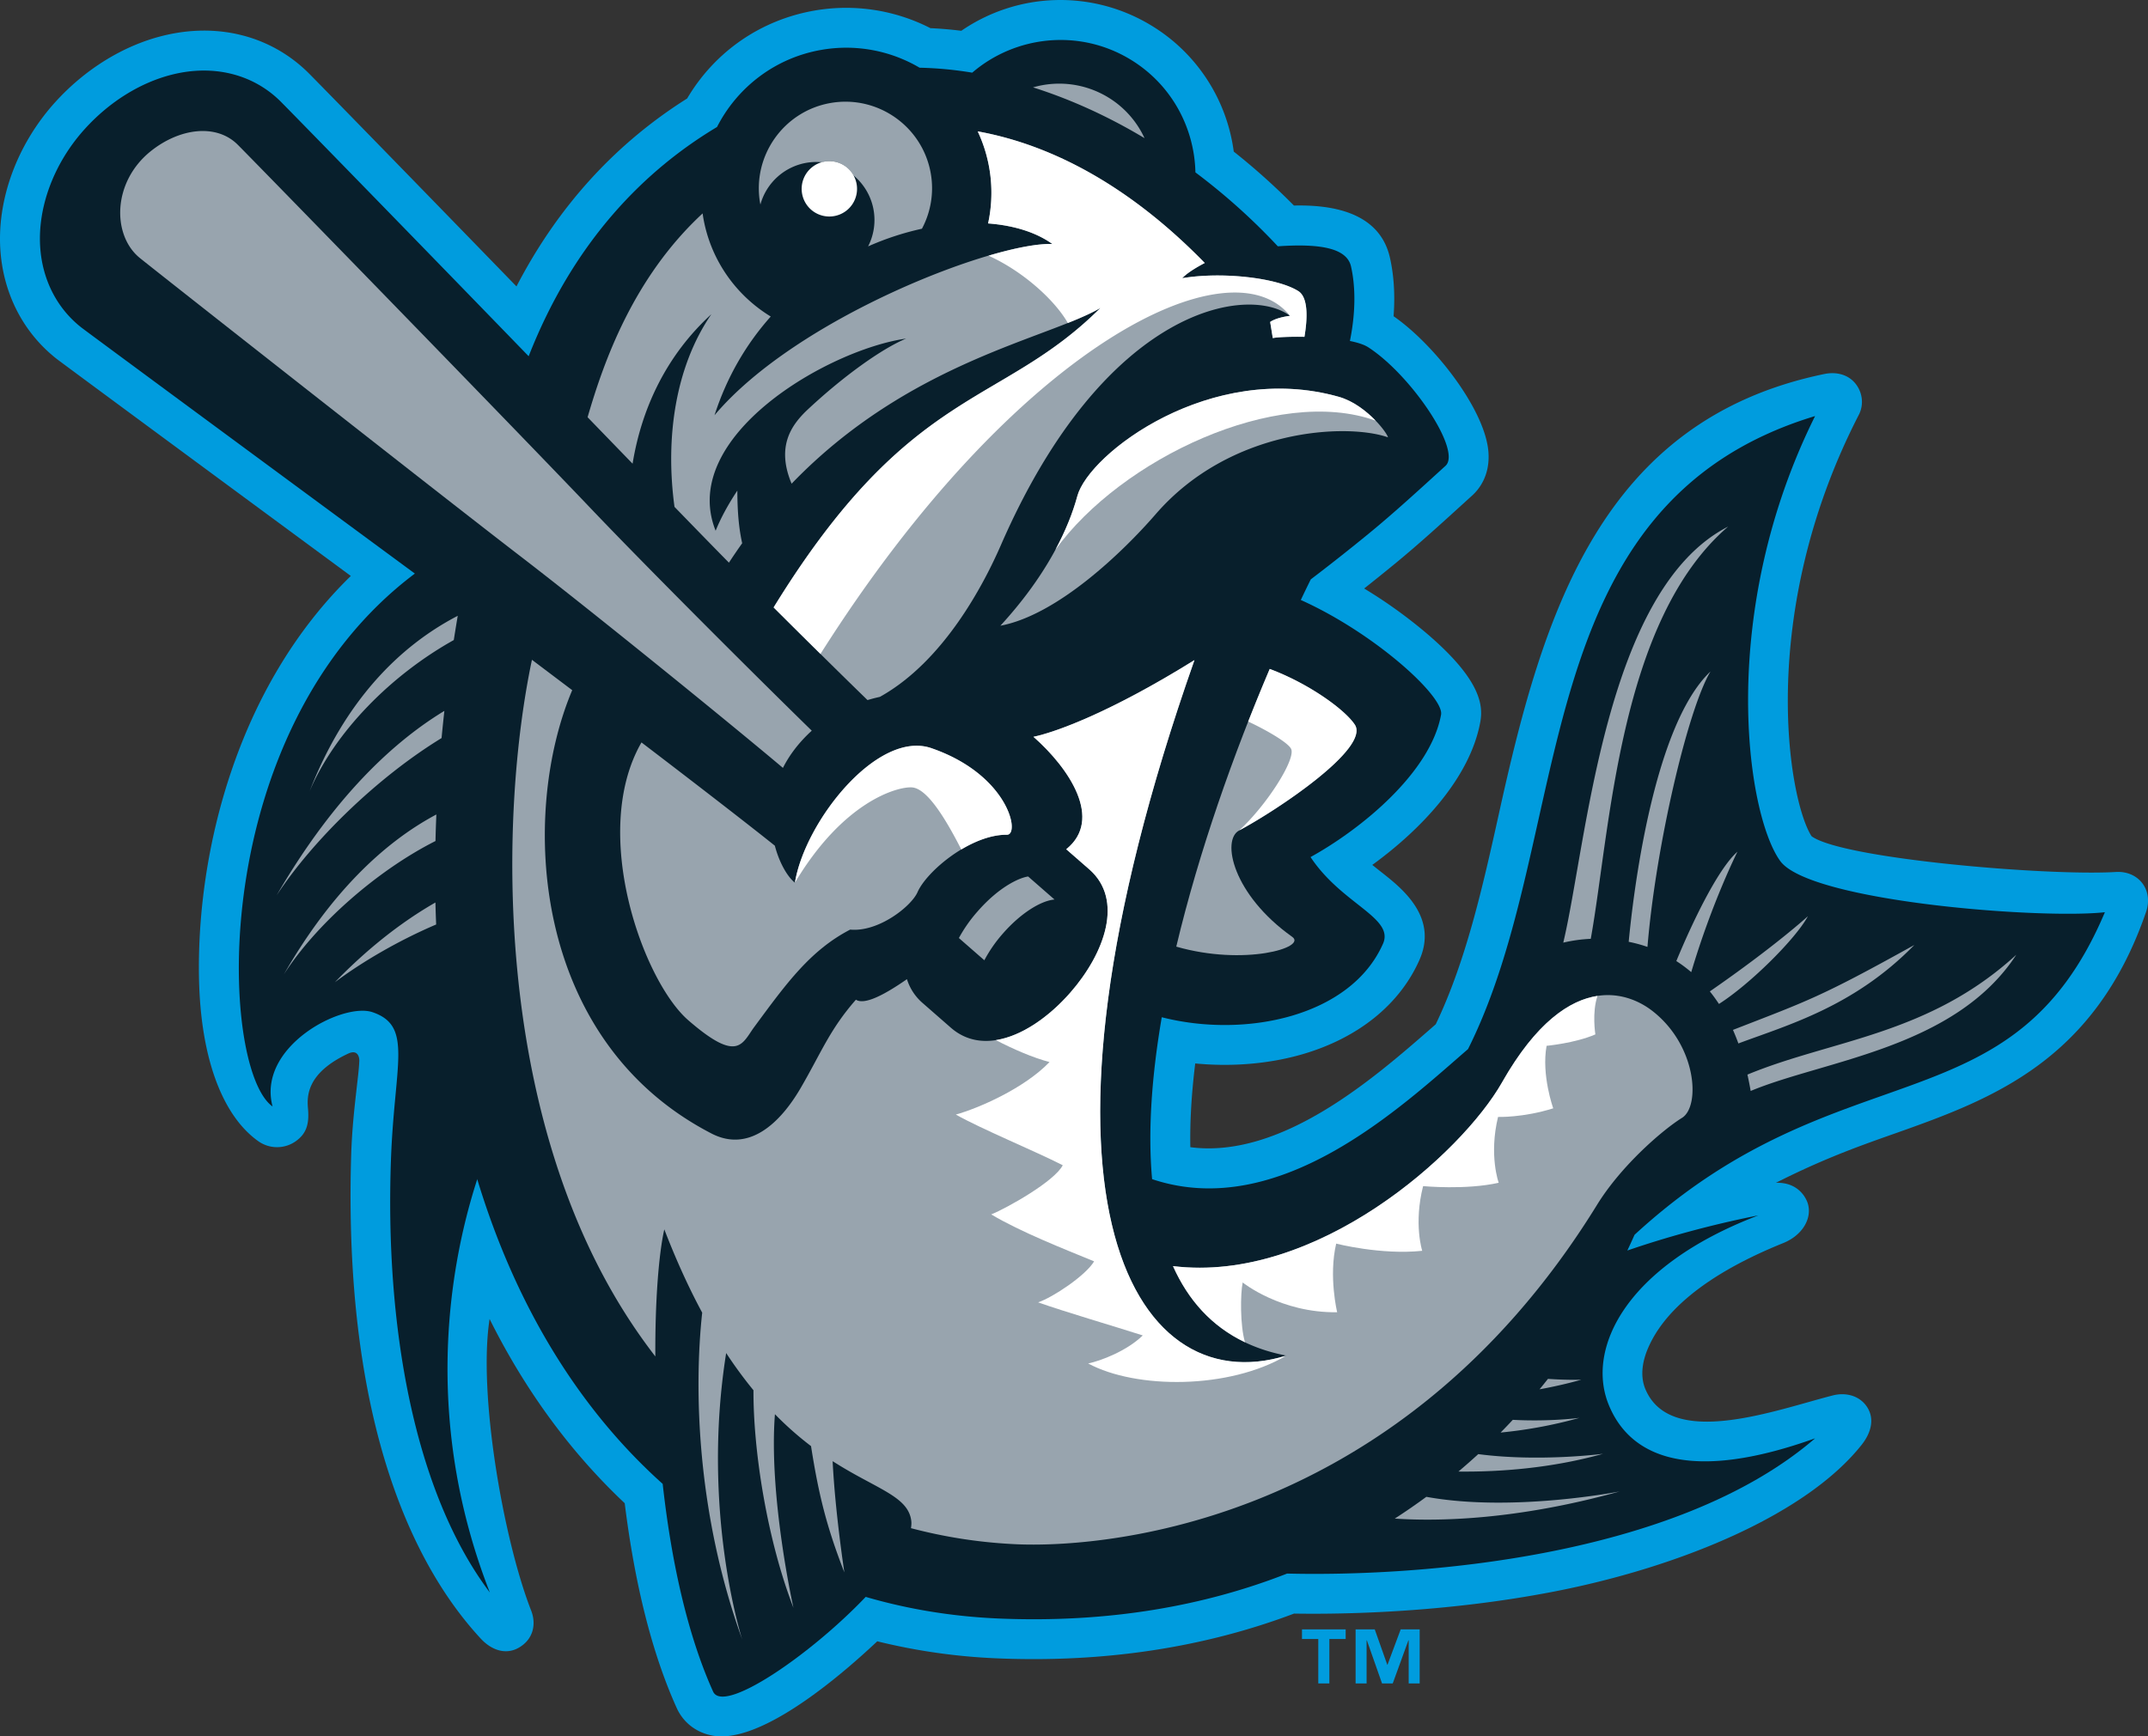 <svg xmlns="http://www.w3.org/2000/svg" viewBox="0 0 221.521 179.116"><rect x="0" y="0" width="221.521" height="179.116" fill="#333333" stroke="none"/><title>Tampa Tarpons logo</title><path d="M220.954 91.134c-.636-.853-1.671-1.251-2.738-1.185-7.035.43-28.263-1.365-31.392-3.69-2.384-3.693-5.724-22.885 4.876-43.471.548-1.064.378-2.359-.394-3.273-.773-.916-1.989-1.178-3.162-.935-23.059 4.766-29.013 24.763-33.502 45.077-1.761 7.973-3.469 15.511-6.576 22.003-.177.153-.357.311-.538.471-5.884 5.133-15.391 13.425-24.77 12.208-.05-2.626.118-5.517.504-8.639 3.78.367 7.661.044 11.107-.964 5.728-1.679 9.997-5.133 12.022-9.727 1.946-4.412-1.826-7.383-3.854-8.982a71.488 71.488 0 0 1-1.013-.807c5.131-3.727 10.1-9.037 11.139-14.758.323-1.786-.024-4.446-5.625-9.202a49.804 49.804 0 0 0-6.354-4.553 219.89 219.89 0 0 0 3.19-2.57c2.384-1.956 4.779-4.135 7.312-6.443l.655-.595c.703-.641 1.854-2.077 1.656-4.514-.354-4.334-5.541-11.029-9.778-13.964.199-2.624-.063-4.662-.377-6.042-1.115-4.922-6.435-5.454-9.9-5.376a68.975 68.975 0 0 0-6.207-5.566 17.955 17.955 0 0 0-8.582-13.056 18.03 18.03 0 0 0-19.514.595 41.402 41.402 0 0 0-3.187-.272 19.06 19.06 0 0 0-11.991-1.807c-5.543.976-10.254 4.253-13.097 9.063-7.459 4.698-13.358 11.2-17.6 19.386C43.642 19.63 32.401 8.095 31.706 7.42c-3.879-3.766-9.325-5.124-14.941-3.722C12.703 4.709 8.77 7.141 5.69 10.544 1.712 14.941-.393 20.747.061 26.082c.377 4.419 2.43 8.304 5.782 10.937.663.517 21.309 15.738 30.338 22.394-11.744 11.437-15.878 28.409-15.662 41.331.148 8.76 2.6 14.494 6.133 16.986a3.34 3.34 0 0 0 3.823.012c1.152-.802 1.417-1.822 1.292-3.328-.1-1.176-.284-3.666 4.149-5.733 1.028-.478 1.152.471 1.139.744-.035.853-.15 1.715-.264 2.74-.212 1.905-.499 4.271-.582 7.198-.867 30.831 8.416 44.319 13.38 49.678 1.019 1.101 2.511 1.752 3.95.906 1.458-.858 1.785-2.408 1.24-3.804-2.837-7.252-5.493-22.304-4.288-30.083 3.674 7.366 8.333 13.724 13.935 19.003 1.048 8.461 2.85 15.56 5.36 21.121.691 1.53 2.06 2.573 3.755 2.862.277.046.563.07.86.07 5.053 0 12.646-6.579 16.069-9.807a62.272 62.272 0 0 0 12.371 1.759c10.987.461 21.281-1.091 30.613-4.618 4.77.08 15.395-.056 26.823-2.274 12.741-2.476 25.931-7.842 31.711-15.135.898-1.132 1.363-2.534.634-3.783s-2.201-1.671-3.605-1.312c-5.826 1.482-16.673 5.588-19.321-.627-.527-1.234-.398-2.735.29-4.307.962-2.199 3.713-6.664 13.909-10.779 2.007-.811 2.986-2.551 2.553-4.05-.17-.59-.984-2.25-3.301-2.17 5.08-2.57 8.871-3.887 12.441-5.148 9.88-3.498 20.442-7.453 25.725-22.77.348-1.005.278-2.108-.359-2.961" fill="#009cde"/><path d="M217.075 94.1c-6.615.741-30.468-1.108-33.485-5.286-3.509-4.859-6.514-25.576 3.599-45.896-30.263 9.164-24.63 43.027-35.794 65.302-6.824 5.903-19.429 17.815-32.58 13.415-.452-5.017-.029-10.721.996-16.702 8.633 2.208 19.505-.075 22.817-7.584 1.186-2.692-4.254-4.072-7.473-8.938 5.299-2.925 12.385-8.765 13.459-14.686.338-1.866-6.824-8.398-14.464-11.834.344-.726.688-1.436 1.028-2.125a208.486 208.486 0 0 0 6.087-4.81c2.502-2.053 5.057-4.397 7.808-6.902 1.712-1.56-3.538-9.358-7.957-12.224-.432-.282-1.105-.496-1.9-.656.68-3.365.508-5.942.114-7.684-.415-1.832-2.988-2.4-7.55-2.082a64.734 64.734 0 0 0-8.498-7.626c-.1-4.633-2.49-9.115-6.748-11.673-5.279-3.173-11.832-2.422-16.268 1.387a38.126 38.126 0 0 0-5.43-.512 14.896 14.896 0 0 0-10.16-1.834c-4.803.845-8.668 3.909-10.731 7.951-7.232 4.327-14.684 11.549-19.425 23.647-10.869-11.219-24.984-25.7-25.676-26.373-2.837-2.755-6.874-3.734-11.08-2.684-3.278.816-6.483 2.811-9.02 5.614-3.228 3.566-4.939 8.211-4.58 12.429.278 3.27 1.778 6.129 4.222 8.046.542.425 19.335 14.289 34.398 25.387-21.665 16.292-20.15 51.107-14.676 54.97-1.635-6.185 7.226-10.779 10.316-9.722 4.175 1.428 2.263 5.274 1.899 15.103-.633 17.091 2.314 34.298 10.194 44.756-6.605-16.882-4.587-32.464-1.314-42.584l.005-.08c4.013 13.267 10.639 23.854 19.134 31.46.838 7.568 2.449 15.334 5.199 21.425 1.069 2.364 10.036-3.778 15.738-9.768 4.378 1.278 8.974 2.031 13.742 2.232 11.36.476 21.239-1.314 29.716-4.638 13.198.33 40.016-1.504 54.456-13.952-14.87 5.332-19.668.593-21.313-3.52-2.267-5.67 1.622-14.187 15.453-19.476-4.968.982-9.642 2.291-13.507 3.625a74.81 74.81 0 0 0 .744-1.623c21.252-19.558 38.921-10.567 48.505-33.275" fill="#081f2c"/><path d="M139.718 74.748c1.608 2.432-8.027 8.838-11.926 10.918-1.843.981-.673 6.613 5.477 10.978 1.539 1.096-4.957 3.025-11.961 1.006 2.342-9.842 5.937-19.962 9.637-28.645 4.025 1.501 7.746 4.188 8.773 5.743" fill="#98a4ae"/><path d="M170.358 104.245c-2.745-2.101-8.962-4.023-15.454 7.41-4.184 7.363-19.174 20.761-33.932 18.951 2.135 4.779 5.857 8.112 11.683 9.232-16.07 4.939-28.733-17.037-9.47-71.747-8.672 5.398-14.308 7.429-16.605 7.915 3.713 3.27 7.205 8.52 3.379 11.598l2.372 2.07c3.589 3.136 1.611 8.641-1.942 12.708-3.553 4.064-8.743 6.764-12.333 3.627l-2.893-2.529a5.362 5.362 0 0 1-1.631-2.475c-2.441 1.701-4.413 2.675-5.262 2.119-2.704 3.083-3.554 5.42-5.681 9.081-2.124 3.659-5.354 6.717-9.212 4.723-18.596-9.606-19.794-32.884-14.365-45.733l-4.153-3.134c-3.377 16.005-4.016 46.603 10.082 68.149a57.88 57.88 0 0 0 2.643 3.714c-.03-5.794.357-10.58.925-13.109 1.262 3.275 2.573 6.115 3.908 8.593-.854 7.842-.582 20.674 4.131 33.724 0 0-4.273-13.123-1.659-29.558a44.854 44.854 0 0 0 2.816 3.838c-.028 6.178 1.377 15.32 4.123 22.443 0 0-2.573-11.476-1.91-19.972a33.694 33.694 0 0 0 3.724 3.292c.772 4.946 1.597 8.313 3.437 13.026 0 0-.951-6.185-1.21-11.474 4.511 2.891 7.81 3.603 8.112 6.171.027.228.007.479-.034.741a51.351 51.351 0 0 0 10.509 1.64c7.439.425 39.159-.802 60.246-34.995 2.546-4.125 6.844-7.784 8.763-8.972 1.921-1.189 1.528-7.513-3.107-11.067" fill="#98a4ae"/><path d="M133.895 30.028c-2.206-1.392-7.928-2.017-11.969-1.331.384-.44 1.292-1.035 2.32-1.569-7.405-7.599-15.402-12.127-23.414-13.575a14.9 14.9 0 0 1 1.069 9.496c2.647.199 4.956.916 6.628 2.121-5.909-.226-26.348 7.582-34.841 17.664 1.3-4.033 3.333-7.417 5.798-10.182-3.541-2.16-6.177-5.767-6.953-10.164-.028-.158-.047-.316-.072-.474-7.208 6.676-10.23 15.412-11.863 21.024.358.372 2.283 2.362 4.64 4.793.962-5.894 3.598-11.282 8.124-15.417-3.666 5.34-4.787 12.63-3.802 19.872 2.44 2.515 4.67 4.803 5.615 5.755.448-.688.905-1.356 1.365-2.002-.286-1.31-.492-2.85-.498-5.432-.923 1.392-1.693 2.786-2.239 4.142-3.87-9.693 11.573-18.677 19.646-19.824-2.485 1.032-6.486 3.872-10.3 7.463-1.53 1.494-3.115 3.683-1.511 7.507 12.12-12.584 26.395-14.945 31.853-18.133-10.394 10.352-19.553 7.886-33.709 30.897 3.71 3.702 7.22 7.167 9.684 9.557.407-.121.831-.233 1.274-.33 6.699-3.727 10.822-11.85 12.491-15.679 10.772-24.692 25.528-26.842 29.803-23.628-1.507.195-2.043.632-2.043.632l.27 1.664c.362-.09 1.68-.16 3.263-.131.334-1.954.387-4.075-.629-4.716M77.798 105.922c-1.274 1.727-1.669 3.79-6.812-.675-4.672-4.052-10.174-19.365-4.831-28.662 5.773 4.402 11.175 8.585 13.754 10.653.488 1.861 1.357 3.265 2.07 3.814 1.032-6.328 8.533-15.784 14.073-13.874 7.973 2.75 9.183 8.942 7.793 8.93-3.763-.032-8.271 3.761-9.219 5.92-.644 1.47-4.038 4.144-6.946 3.865-4.138 2.145-6.631 5.622-9.882 10.029" fill="#98a4ae"/><path d="M138.062 40.931c-13.176-3.715-25.759 5.826-26.958 10.245-1.023 3.766-3.432 8.471-7.935 13.371 5.951-1.12 12.732-7.718 16.016-11.506 7.683-8.87 19.711-9.414 23.957-7.927-.144-.571-2.345-3.411-5.08-4.183M114.23 10.012a9.644 9.644 0 0 1 3.804 4.239c-3.758-2.255-7.636-4.013-11.498-5.238a9.701 9.701 0 0 1 7.694.999M95.987 17.874c-.855-4.851-5.498-8.102-10.347-7.247-4.851.855-8.102 5.5-7.247 10.349.007.039.017.078.027.117a5.98 5.98 0 0 1 4.728-4.295 5.931 5.931 0 0 1 1.63-.058c.085-.024.168-.056.255-.073a2.845 2.845 0 0 1 2.976 1.419 5.97 5.97 0 0 1 1.517 7.33 28.9 28.9 0 0 1 5.552-1.822 8.874 8.874 0 0 0 .909-5.72" fill="#98a4ae"/><path d="M88.342 18.984a2.855 2.855 0 1 0-5.624.991 2.852 2.852 0 0 0 3.309 2.315 2.852 2.852 0 0 0 2.315-3.306M94.052 81.224c1.578.112 3.468 3.236 5.087 6.404 1.498-.899 3.164-1.533 4.707-1.521 1.39.012.18-6.18-7.793-8.93-5.54-1.91-13.041 7.546-14.073 13.874 5.011-8.408 10.595-9.929 12.072-9.827M139.718 74.748c-1.027-1.555-4.748-4.242-8.772-5.743a207.961 207.961 0 0 0-2.219 5.427c1.775.828 4.092 2.143 4.423 2.818.514 1.049-2.524 5.828-5.357 8.415 3.899-2.079 13.534-8.485 11.925-10.917M133.895 30.028c-2.206-1.392-7.928-2.017-11.969-1.331.384-.44 1.292-1.035 2.32-1.569-7.405-7.599-15.402-12.127-23.414-13.575a14.9 14.9 0 0 1 1.069 9.496c2.647.199 4.956.916 6.628 2.121-1.449-.053-3.775.377-6.58 1.205 3.649 1.657 6.884 4.664 8.176 6.946 1.325-.53 2.469-1.032 3.367-1.557-10.394 10.352-19.553 7.886-33.709 30.897 1.679 1.676 3.311 3.297 4.831 4.796 20.26-32.014 42.295-42.572 48.421-34.876-1.507.195-2.043.632-2.043.632l.27 1.664c.362-.09 1.68-.16 3.263-.131.333-1.956.386-4.077-.63-4.718" fill="#fff"/><path d="M141.868 43.394c-.93-.964-2.284-2.033-3.807-2.463-13.176-3.715-25.759 5.826-26.958 10.245-.457 1.676-1.189 3.542-2.256 5.527 6.761-9.354 22.833-16.963 33.021-13.309M123.184 68.091c-8.672 5.398-14.308 7.429-16.605 7.915 3.713 3.27 7.205 8.52 3.379 11.598l2.372 2.07c3.589 3.136 1.611 8.641-1.942 12.708-2.192 2.51-5.009 4.497-7.689 4.912 1.849.955 3.821 1.81 5.537 2.264-2.638 2.743-7.38 4.783-9.664 5.415 2.703 1.523 8.149 3.756 11.029 5.228-.855 1.669-5.776 4.429-7.379 5.073 3.06 1.822 7.536 3.574 10.613 4.842-.879 1.474-4.268 3.724-5.776 4.229 2.63.938 8.053 2.531 10.793 3.411-1.636 1.604-4.337 2.624-5.63 2.893 4.953 2.67 14.553 2.67 20.432-.811-16.071 4.939-28.734-17.037-9.47-71.747" fill="#fff"/><path d="M154.903 111.655c-4.184 7.363-19.174 20.761-33.932 18.951 1.56 3.489 3.97 6.205 7.424 7.854-.514-1.739-.479-4.997-.238-6.166 0 0 3.909 3.156 9.744 3.071 0 0-.897-3.688-.101-7.079 0 0 4.618 1.19 8.872.741 0 0-.898-2.777.091-6.674 0 0 4.417.423 7.796-.345 0 0-1.028-2.811-.068-6.79 0 0 2.579.09 5.692-.889 0 0-1.234-3.43-.685-6.447 0 0 2.948-.275 5.03-1.178 0 0-.367-2.279.222-3.97-2.855.433-6.311 2.692-9.847 8.921" fill="#fff"/><path d="M45.539 76.135c.088-.928.185-1.863.288-2.803-5.987 3.634-11.933 9.786-17.306 19.039 3.696-5.634 10.318-12.133 17.018-16.236M44.905 93.097c-3.46 1.982-6.975 4.723-10.369 8.226 2.755-2.067 6.515-4.281 10.445-5.957-.033-.753-.057-1.506-.076-2.269M46.799 66.024c.129-.828.266-1.662.407-2.5C41.127 66.682 35.53 72.37 31.92 81.64c2.641-6.236 8.534-12.077 14.879-15.616M45.001 84.018c-5.499 2.925-10.984 8.223-15.729 16.5 3.341-5.218 9.662-10.748 15.64-13.762.019-.906.051-1.819.089-2.738M162.892 146.259s-3.005.413-6.879.204c-.412.442-.83.88-1.257 1.312 2.481-.238 5.216-.7 8.136-1.516M165.327 149.966s-6.542.865-12.876.034a65.746 65.746 0 0 1-2.046 1.8c4.239.044 9.543-.332 14.922-1.834M147.097 154.405a62.803 62.803 0 0 1-3.255 2.245c4.322.292 12.421.192 23.183-2.796 0-.001-11.053 2.171-19.928.551M163.074 142.328s-1.361.053-3.435-.09a64.58 64.58 0 0 1-.864 1.076 47.655 47.655 0 0 0 4.299-.986M177.274 103.563c3.189-2.028 7.902-6.695 9.176-9.054 0 0-3.343 3.071-10.116 7.759.326.406.639.836.94 1.295M167.966 97.152c.644.131 1.29.301 1.935.527.867-10.454 4.169-24.532 6.502-28.414-6.003 5.682-8.023 23.497-8.437 27.887M178.717 106.24c.198.445.384.911.561 1.397 5.073-1.895 11.938-3.799 18.144-10.157-9.745 5.417-10.964 5.748-18.705 8.76M174.417 100.283c2.126-7.176 4.764-12.426 4.764-12.426-2.053 1.808-4.725 7.458-6.303 11.282.526.335 1.039.719 1.539 1.144M180.211 110.851c.121.544.234 1.105.333 1.688 7.621-3.178 21.077-4.38 27.395-14.051-9.082 8.318-19.033 8.758-27.728 12.363M164.054 96.845c2.014-11.182 2.881-32.814 14.166-42.524-12.759 6.511-14.571 32.733-17.001 42.917a15.17 15.17 0 0 1 2.835-.393M15.585 15.566c2.959-2.347 6.683-2.818 8.881-.688.947.921 28.838 29.561 36.291 37.393 5.614 5.903 16.459 16.753 22.96 23.103-1.352 1.234-2.316 2.534-2.974 3.838-5.823-4.907-19.911-16.33-27.041-21.806-8.221-6.314-38.353-30.017-39.327-30.831-2.829-2.356-2.794-7.829 1.21-11.009M101.514 99.056a14.313 14.313 0 0 1 1.907-2.75c1.812-2.075 3.897-3.391 5.33-3.515l-2.719-2.376c-.821.109-2.924.981-5.215 3.603a14.79 14.79 0 0 0-1.928 2.745l2.625 2.293" fill="#98a4ae"/><g fill="#009cde"><path d="M143.095 171.721h-.029l-1.29-3.644h-1.974v5.58h1.134v-4.443h.03l1.563 4.443h1.102l1.614-4.443h.031v4.443h1.133v-5.58h-1.956zM134.272 169.068h1.681v4.589h1.143v-4.589h1.681v-.991h-4.505z"/></g></svg>
